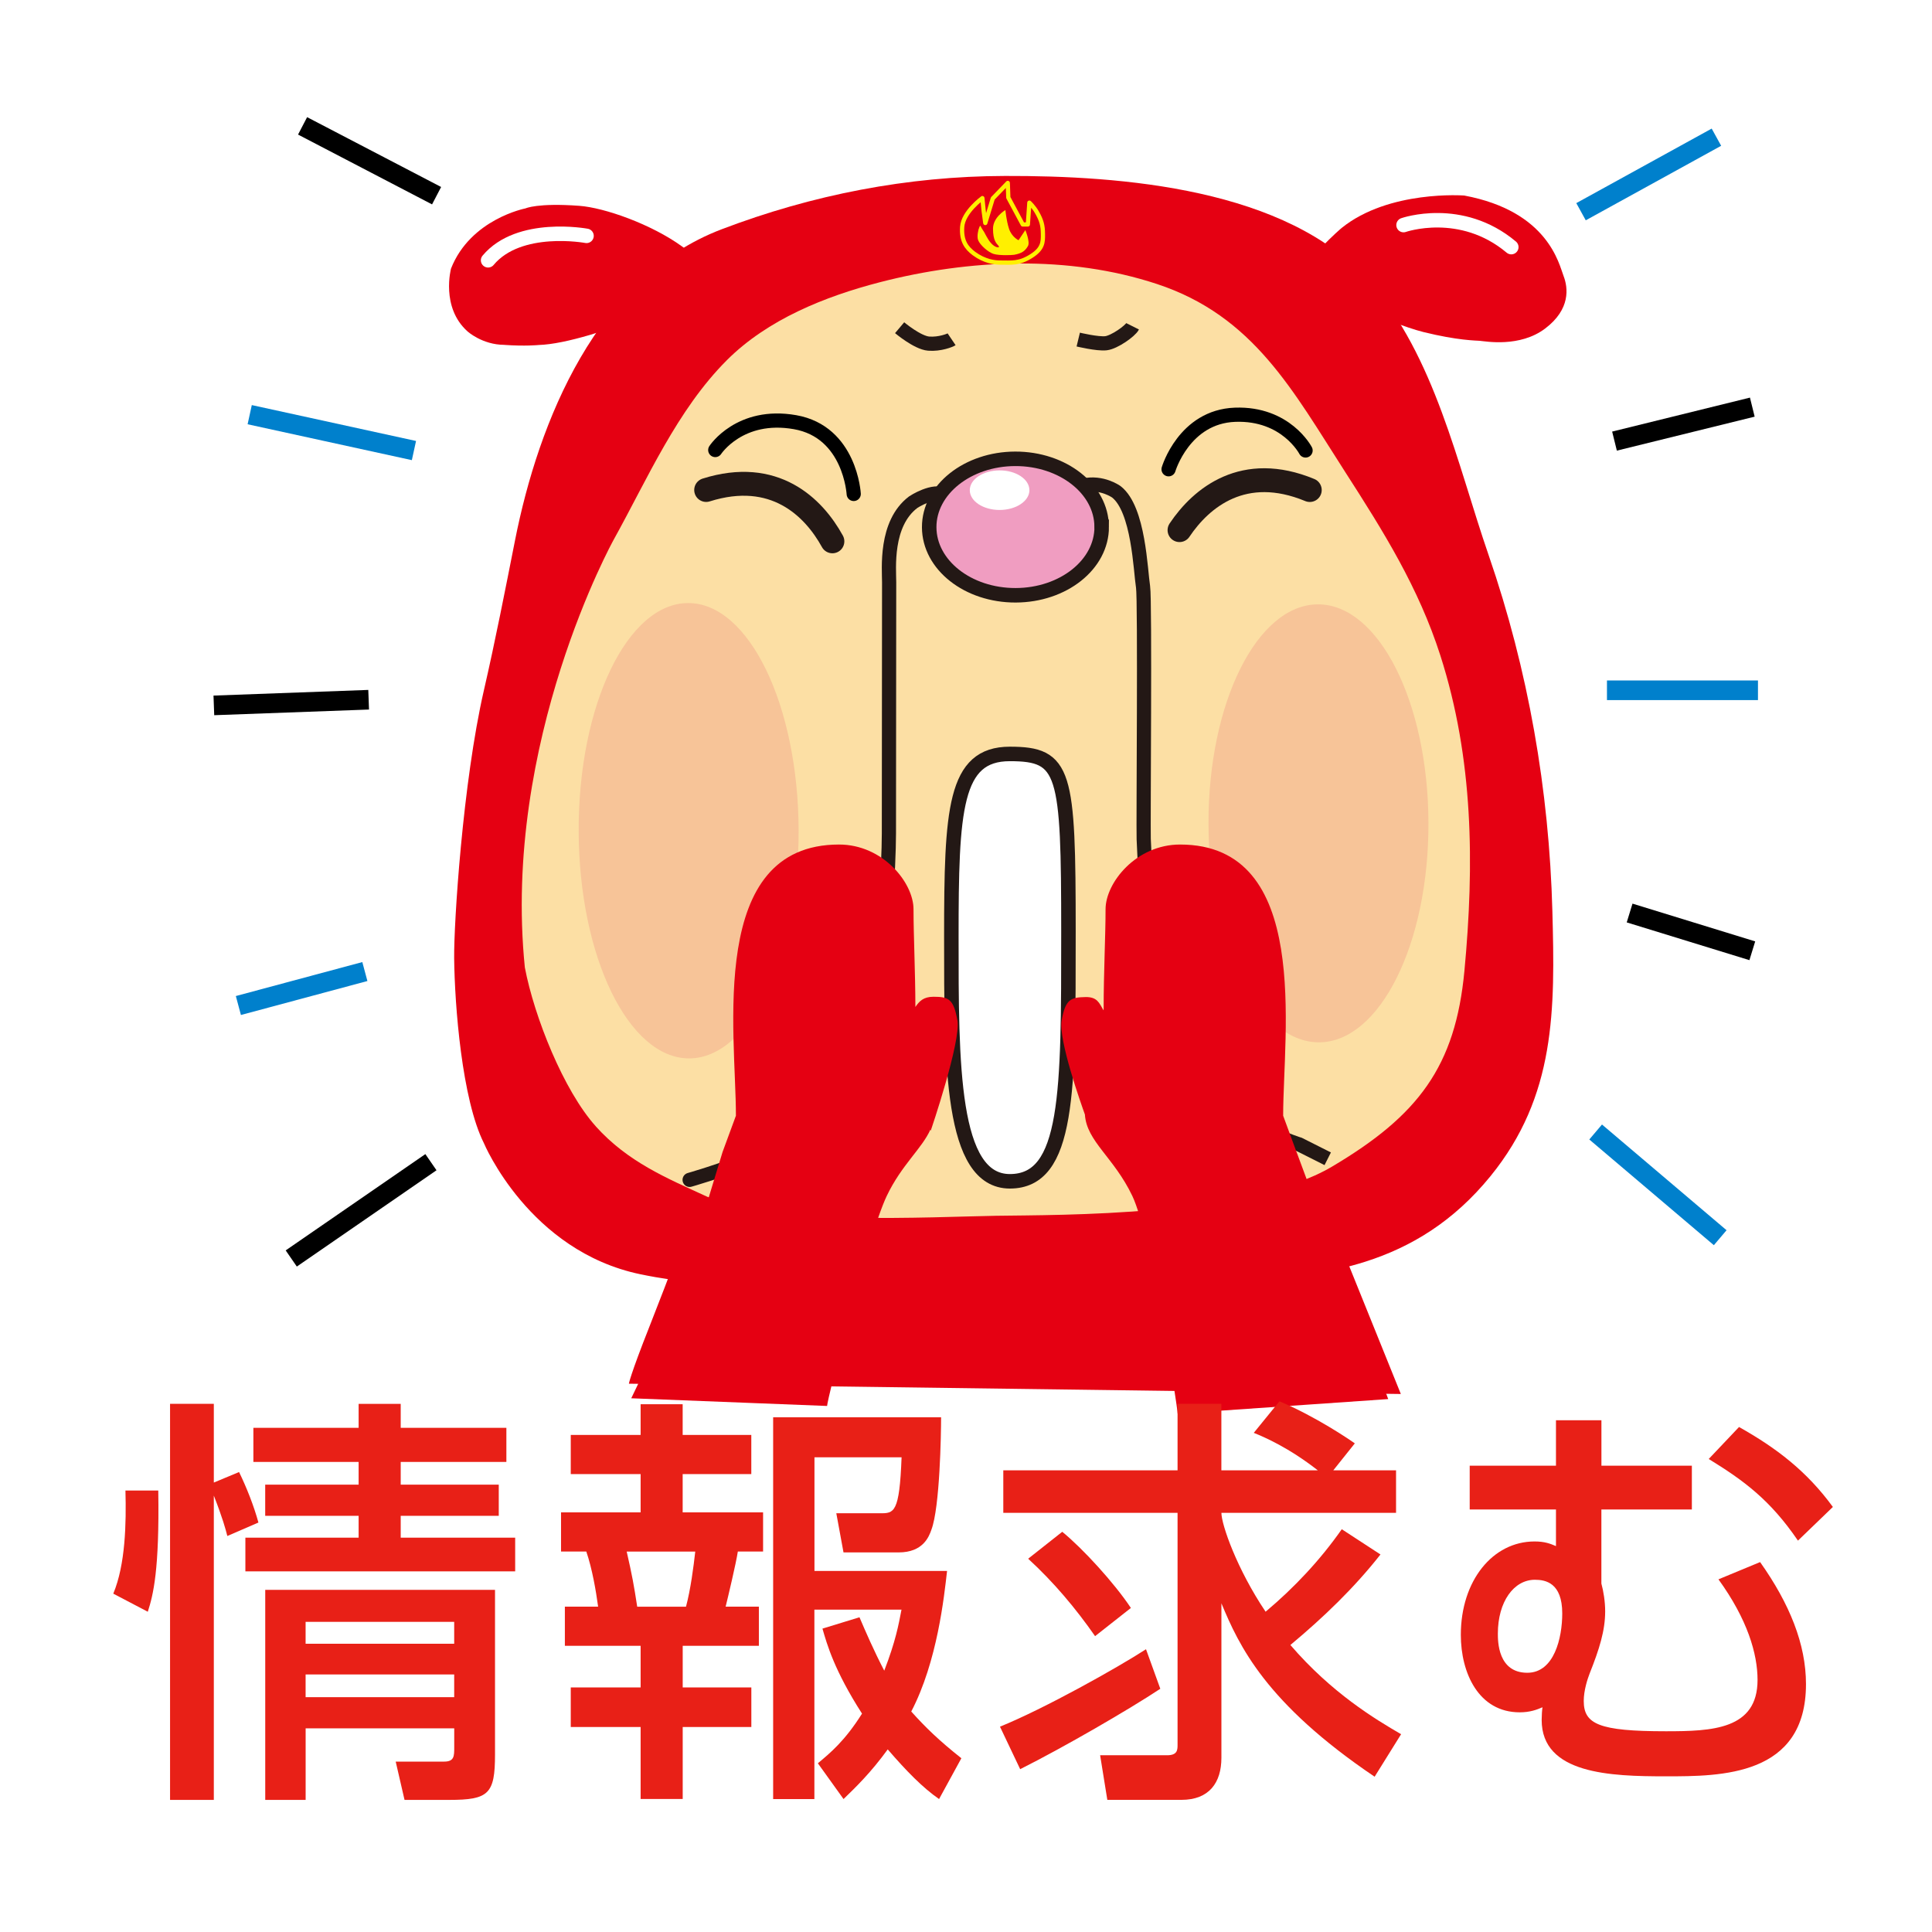 <?xml version="1.0" encoding="UTF-8"?>
<svg id="_レイヤー_2" data-name="レイヤー 2" xmlns="http://www.w3.org/2000/svg" width="50.5" height="50.5" xmlns:xlink="http://www.w3.org/1999/xlink" viewBox="0 0 50.5 50.5">
  <defs>
    <style>
      .cls-1, .cls-2 {
        fill: #fff;
      }

      .cls-2, .cls-3, .cls-4, .cls-5, .cls-6 {
        stroke: #231815;
      }

      .cls-2, .cls-7 {
        stroke-width: .379px;
      }

      .cls-3 {
        stroke-width: .624px;
      }

      .cls-3, .cls-4, .cls-8, .cls-6, .cls-9, .cls-10, .cls-7, .cls-11, .cls-12 {
        fill: none;
      }

      .cls-3, .cls-8, .cls-6, .cls-7, .cls-12 {
        stroke-linecap: round;
      }

      .cls-3, .cls-8, .cls-7, .cls-13, .cls-12 {
        stroke-linejoin: round;
      }

      .cls-4, .cls-6 {
        stroke-width: .371px;
      }

      .cls-14 {
        fill: #e82017;
      }

      .cls-15 {
        fill: #f7c498;
      }

      .cls-5 {
        fill: #f09dc1;
        stroke-width: .379px;
      }

      .cls-8 {
        stroke-width: .378px;
      }

      .cls-8, .cls-7 {
        stroke: #fff;
      }

      .cls-9, .cls-10 {
        stroke-width: .513px;
      }

      .cls-9, .cls-12 {
        stroke: #000;
      }

      .cls-16, .cls-17, .cls-18, .cls-13 {
        fill: #e50012;
      }

      .cls-19 {
        fill: #fff000;
      }

      .cls-10 {
        stroke: #0080cc;
        stroke-miterlimit: 10;
      }

      .cls-17 {
        filter: url(#drop-shadow-1);
      }

      .cls-20 {
        fill: #fcdfa4;
      }

      .cls-21 {
        clip-path: url(#clippath);
      }

      .cls-18 {
        filter: url(#drop-shadow-2);
      }

      .cls-13 {
        stroke: #fff000;
        stroke-width: .111px;
      }

      .cls-12 {
        stroke-width: .371px;
      }
    </style>
    <clipPath id="clippath">
      <rect class="cls-11" x=".5" width="50" height="50"/>
    </clipPath>
    <filter id="drop-shadow-1" filterUnits="userSpaceOnUse">
      <feOffset dx="-.215" dy=".215"/>
      <feGaussianBlur result="blur" stdDeviation=".215"/>
      <feFlood flood-color="#000" flood-opacity=".5"/>
      <feComposite in2="blur" operator="in"/>
      <feComposite in="SourceGraphic"/>
    </filter>
    <filter id="drop-shadow-2" filterUnits="userSpaceOnUse">
      <feOffset dx=".215" dy=".215"/>
      <feGaussianBlur result="blur-2" stdDeviation=".215"/>
      <feFlood flood-color="#000" flood-opacity=".5"/>
      <feComposite in2="blur-2" operator="in"/>
      <feComposite in="SourceGraphic"/>
    </filter>
  </defs>
  <g id="_レイヤー_1-2" data-name="レイヤー 1">
    <g class="cls-21">
      <g>
        <rect class="cls-1" y=".5" width="50" height="50"/>
        <g>
          <g>
            <g>
              <path class="cls-16" d="m16.438,36.168s.03-.21.539-1.497c.485-1.226,1.195-3.128,1.195-3.128l16.639.425,1.805,4.469"/>
              <path class="cls-16" d="m35.691,32.978c1.201-.383,2.307-1.054,3.267-2.233,1.71-2.099,1.689-4.355,1.619-6.93-.084-3.161-.632-6.308-1.664-9.298-.827-2.398-1.405-5.2-3.121-7.158-2.143-2.445-6.495-2.768-9.523-2.76-2.549.006-5.037.491-7.412,1.396-3.257,1.241-4.778,5.009-5.395,8.129-.259,1.309-.515,2.62-.814,3.921-.553,2.406-.787,6.1-.777,6.999.013,1.237.203,3.695.778,4.838,0,0,1.177,2.82,4.093,3.426,2.112.439,4.257.301,6.392.182,2.15-.119,4.294.039,6.444.01,2.134-.029,4.238.076,6.112-.522Z"/>
              <path class="cls-16" d="m13.182,9.015c.546.039.894.003.894.003,1.44-.043,4.689-1.564,4.689-1.564,0,0-.223-.495-.935-1.011-.808-.585-2.029-1.014-2.686-1.063-1.095-.081-1.408.067-1.408.067,0,0-1.437.277-1.947,1.573,0,0-.272,1.012.43,1.641,0,0,.384.351.963.353Z"/>
              <path class="cls-16" d="m38.69,8.91c.136.01,1.036.18,1.7-.324.664-.503.6-1.061.479-1.374-.121-.313-.402-1.689-2.595-2.101,0,0-1.967-.151-3.206.848,0,0-.979.826-1.139,1.435,0,0,2.411,1.071,3.277,1.285.899.222,1.369.221,1.485.23Z"/>
              <path class="cls-20" d="m15.573,29.442c.841.934,1.856,1.353,2.895,1.831,1.685.776,5.895.532,7.569.506,1.674-.026,6.563.026,8.777-1.283,2.262-1.338,3.229-2.622,3.464-5.117.262-2.788.236-5.547-.628-8.243-.571-1.78-1.487-3.242-2.484-4.792-1.368-2.126-2.394-4.086-4.926-4.921-2.313-.763-4.906-.65-7.241-.046-1.436.372-2.935.973-4,2.038-1.303,1.304-2.075,3.101-2.957,4.69,0,0-2.924,5.269-2.323,11.184.245,1.289,1.013,3.217,1.854,4.151Z"/>
              <path class="cls-4" d="m23.515,8.566s.465.392.759.416c.294.023.563-.088.6-.113"/>
              <path class="cls-4" d="m28.184,8.876s.502.121.724.096c.22-.025.636-.321.697-.443"/>
              <path class="cls-15" d="m20.875,21.706c.008,3.287-1.272,5.955-2.859,5.959-1.588.004-2.881-2.658-2.89-5.944-.009-3.287,1.271-5.954,2.859-5.958,1.587-.004,2.881,2.657,2.89,5.944Z"/>
              <path class="cls-15" d="m37.338,21.513c.008,3.162-1.273,5.728-2.86,5.732-1.587.004-2.88-2.556-2.889-5.717-.008-3.161,1.272-5.727,2.86-5.731,1.587-.004,2.881,2.555,2.889,5.716Z"/>
              <path class="cls-6" d="m18.026,30.84s2.934-.827,3.804-1.817c.87-.989,1.115-2.834,1.208-3.655.042-.372.199-2.752.197-3.582,0-.311.007-6.223.006-6.567,0-.344-.114-1.533.631-2.094,0,0,.534-.353.827-.179"/>
              <path class="cls-4" d="m28.327,12.69c.479-.108.855.167.855.167.583.457.627,2.047.696,2.484.055.34.004,6.253.017,6.59.021.57.104,2.104.214,2.709.205,1.119.548,2.9,1.48,3.832,1.046,1.048,2.369,1.441,2.369,1.441l.747.376"/>
              <path class="cls-8" d="m15.331,6.165s-1.764-.33-2.573.639"/>
              <path class="cls-7" d="m36.687,5.883s1.502-.527,2.816.576"/>
              <g>
                <path class="cls-13" d="m25.678,5.179s-.502.363-.528.753c-.024.361.105.544.31.697.275.203.539.234.673.234.31,0,.502.034.823-.169.304-.192.308-.364.305-.581-.002-.218-.035-.349-.155-.56-.086-.152-.2-.256-.2-.256l-.039.57h-.134s-.377-.703-.377-.703l-.014-.383-.392.406-.196.642-.041-.302-.035-.349Z"/>
                <path class="cls-19" d="m25.583,5.98s-.06.193-.014.302c.051.125.265.315.404.356.159.047.489.03.535.022.203-.037.288-.101.361-.228.063-.108-.068-.417-.068-.417l-.178.264s-.179-.084-.249-.301c-.07-.217-.094-.488-.094-.488,0,0-.325.187-.324.489,0,.302.086.38.141.442.055.062-.046.062-.14-.015-.093-.077-.156-.194-.233-.341,0,0-.078-.116-.093-.155-.015-.039-.046.07-.046.07Z"/>
              </g>
              <path class="cls-3" d="m30.831,13.857c.572-.853,1.68-1.762,3.405-1.048"/>
              <path class="cls-3" d="m21.758,14.15c-.495-.9-1.52-1.903-3.3-1.342"/>
              <path class="cls-2" d="m26.398,30.878c-1.542,0-1.531-3.062-1.531-6.389s.077-4.782,1.528-4.782,1.533.456,1.533,4.649.011,6.522-1.531,6.522Z"/>
              <path class="cls-17" d="m34.104,29.896l-.349-.948c0-2.172.75-7.088-2.695-7.088-1.148,0-1.947.998-1.947,1.691s-.05,1.653-.05,2.602c0,.014-.004.028-.004.041-.11-.192-.163-.353-.471-.347-.384.007-.523.057-.622.606-.093.511.522,2.228.607,2.464.045.704.756,1.114,1.24,2.129.499,1.048,1.184,5.54,1.184,5.69l5.504-.381-2.395-6.457Z"/>
              <line class="cls-10" x1="41.326" y1="5.534" x2="44.865" y2="3.586"/>
              <line class="cls-9" x1="42.201" y1="11.53" x2="45.803" y2="10.642"/>
              <line class="cls-10" x1="42.004" y1="18.043" x2="45.951" y2="18.043"/>
              <line class="cls-9" x1="42.596" y1="23.865" x2="45.803" y2="24.852"/>
              <line class="cls-10" x1="41.708" y1="29.589" x2="44.964" y2="32.352"/>
              <line class="cls-9" x1="11.412" y1="5.115" x2="7.909" y2="3.29"/>
              <line class="cls-10" x1="10.82" y1="11.777" x2="6.527" y2="10.839"/>
              <line class="cls-9" x1="9.636" y1="18.29" x2="5.59" y2="18.438"/>
              <line class="cls-10" x1="9.537" y1="25.395" x2="6.231" y2="26.283"/>
              <line class="cls-9" x1="11.264" y1="30.378" x2="7.613" y2="32.895"/>
              <path class="cls-5" d="m28.797,13.771c.002.986-1.004,1.786-2.25,1.789-1.245.003-2.256-.792-2.259-1.778-.003-.985,1.005-1.786,2.249-1.789,1.245-.003,2.256.793,2.259,1.778Z"/>
              <path class="cls-1" d="m26.908,12.81c0,.287-.348.519-.779.52-.43,0-.779-.23-.78-.516-.001-.285.347-.518.777-.519.431-.001.78.23.781.515Z"/>
              <path class="cls-12" d="m18.696,11.763s.64-.982,2.085-.728,1.534,1.876,1.534,1.876"/>
              <path class="cls-12" d="m30.545,12.266s.405-1.376,1.738-1.425,1.843.934,1.843.934"/>
            </g>
            <path class="cls-18" d="m24.81,26.452c-.1-.549-.224-.613-.623-.613-.265,0-.373.117-.475.267-.002-.933-.049-1.873-.049-2.555,0-.693-.799-1.691-1.947-1.691-3.447,0-2.695,4.911-2.695,7.088l-.349.948s-.932,3.045-1.032,3.444c-.1.399-1.355,2.994-1.355,2.994l5.119.201c0-.15,1.061-4.442,1.56-5.491.387-.812.919-1.236,1.141-1.734l.007.034s.799-2.344.699-2.893Z"/>
          </g>
          <g>
            <path class="cls-14" d="m2.961,41.656c.318-.759.341-1.837.318-2.695h.858c.033,2.079-.132,2.729-.274,3.168l-.902-.473Zm2.981-1.507c-.044-.176-.121-.462-.353-1.056v7.954h-1.144v-10.353h1.144v2.058l.66-.275c.198.407.385.88.506,1.32l-.813.352Zm7.294-1.936h-2.762v.594h2.563v.814h-2.563v.572h2.992v.88h-7.052v-.88h2.96v-.572h-2.442v-.814h2.442v-.594h-2.751v-.891h2.751v-.627h1.1v.627h2.762v.891Zm-.297,3.344v4.302c0,1.034-.165,1.188-1.199,1.188h-1.166l-.231-1.001h1.266c.264,0,.264-.143.264-.374v-.495h-3.884v1.87h-1.056v-5.49h6.007Zm-4.951.836v.572h3.884v-.572h-3.884Zm0,1.375v.594h3.884v-.594h-3.884Z"/>
            <path class="cls-14" d="m16.744,36.705h1.1v.803h1.794v1.023h-1.794v1.001h2.102v1.023h-.66c-.044.297-.264,1.221-.319,1.441h.869v1.023h-1.991v1.089h1.794v1.034h-1.794v1.881h-1.1v-1.881h-1.826v-1.034h1.826v-1.089h-1.98v-1.023h.869c-.055-.407-.154-.99-.309-1.441h-.66v-1.023h2.08v-1.001h-1.826v-1.023h1.826v-.803Zm-.363,3.851c.143.627.187.869.275,1.441h1.275c.121-.451.198-1.045.242-1.441h-1.793Zm6.084,1.716c.165.385.374.869.648,1.397.298-.77.375-1.199.451-1.595h-2.277v4.951h-1.078v-9.979h4.39c0,.44-.032,2.354-.253,2.938-.065.187-.22.594-.857.594h-1.441l-.188-1.023h1.145c.363,0,.506,0,.561-1.463h-2.277v2.97h3.466c-.077.671-.253,2.366-.936,3.675.375.418.727.759,1.31,1.221l-.583,1.067c-.429-.297-.858-.737-1.342-1.298-.44.605-.825.979-1.155,1.298l-.671-.935c.329-.275.704-.583,1.154-1.298-.726-1.133-.913-1.804-1.034-2.222l.969-.297Z"/>
            <path class="cls-14" d="m30.329,44.142c-.813.539-2.52,1.529-3.663,2.102l-.528-1.111c1.166-.473,3.069-1.54,3.817-2.024l.374,1.034Zm5.754-3.509c-.692.88-1.496,1.65-2.354,2.365,1.078,1.254,2.212,1.936,2.894,2.332l-.692,1.111c-2.85-1.925-3.543-3.421-4.005-4.533v4.038c0,.649-.319,1.1-1.045,1.1h-1.937l-.188-1.166h1.75c.264,0,.274-.132.274-.264v-6.073h-4.555v-1.111h4.555v-1.738h1.145v1.738h2.52c-.76-.594-1.397-.869-1.673-.979l.671-.825c.946.396,1.849,1.012,1.97,1.1l-.562.704h1.64v1.111h-4.565c0,.308.407,1.474,1.155,2.585.748-.627,1.43-1.353,1.991-2.156l1.012.66Zm-8.317-.594c.539.44,1.364,1.342,1.794,1.991l-.936.737c-.506-.726-1.078-1.408-1.749-2.024l.891-.704Z"/>
            <path class="cls-14" d="m44.223,38.312v1.144h-2.365v1.936c.055.198.099.473.099.726,0,.506-.153.99-.407,1.628-.055.143-.153.44-.153.715,0,.605.396.792,2.146.792,1.21,0,2.397-.044,2.397-1.342,0-.682-.264-1.584-1.022-2.629l1.089-.451c.771,1.089,1.199,2.146,1.199,3.19,0,2.41-2.223,2.41-3.663,2.41s-3.246-.055-3.246-1.475c0-.11.011-.275.022-.33-.154.066-.33.132-.595.132-1.078,0-1.54-1.034-1.54-2.024,0-1.419.836-2.442,1.926-2.442.264,0,.406.055.561.121v-.957h-2.255v-1.144h2.255v-1.188h1.188v1.188h2.365Zm-5.071,4.389c0,.198,0,1.023.77,1.023.704,0,.913-.913.913-1.551,0-.803-.439-.88-.715-.88-.55,0-.968.572-.968,1.408Zm7.844-2.431c-.727-1.067-1.419-1.573-2.332-2.134l.792-.836c.979.55,1.771,1.155,2.453,2.09l-.913.88Z"/>
          </g>
        </g>
      </g>
    </g>
  </g>
</svg>